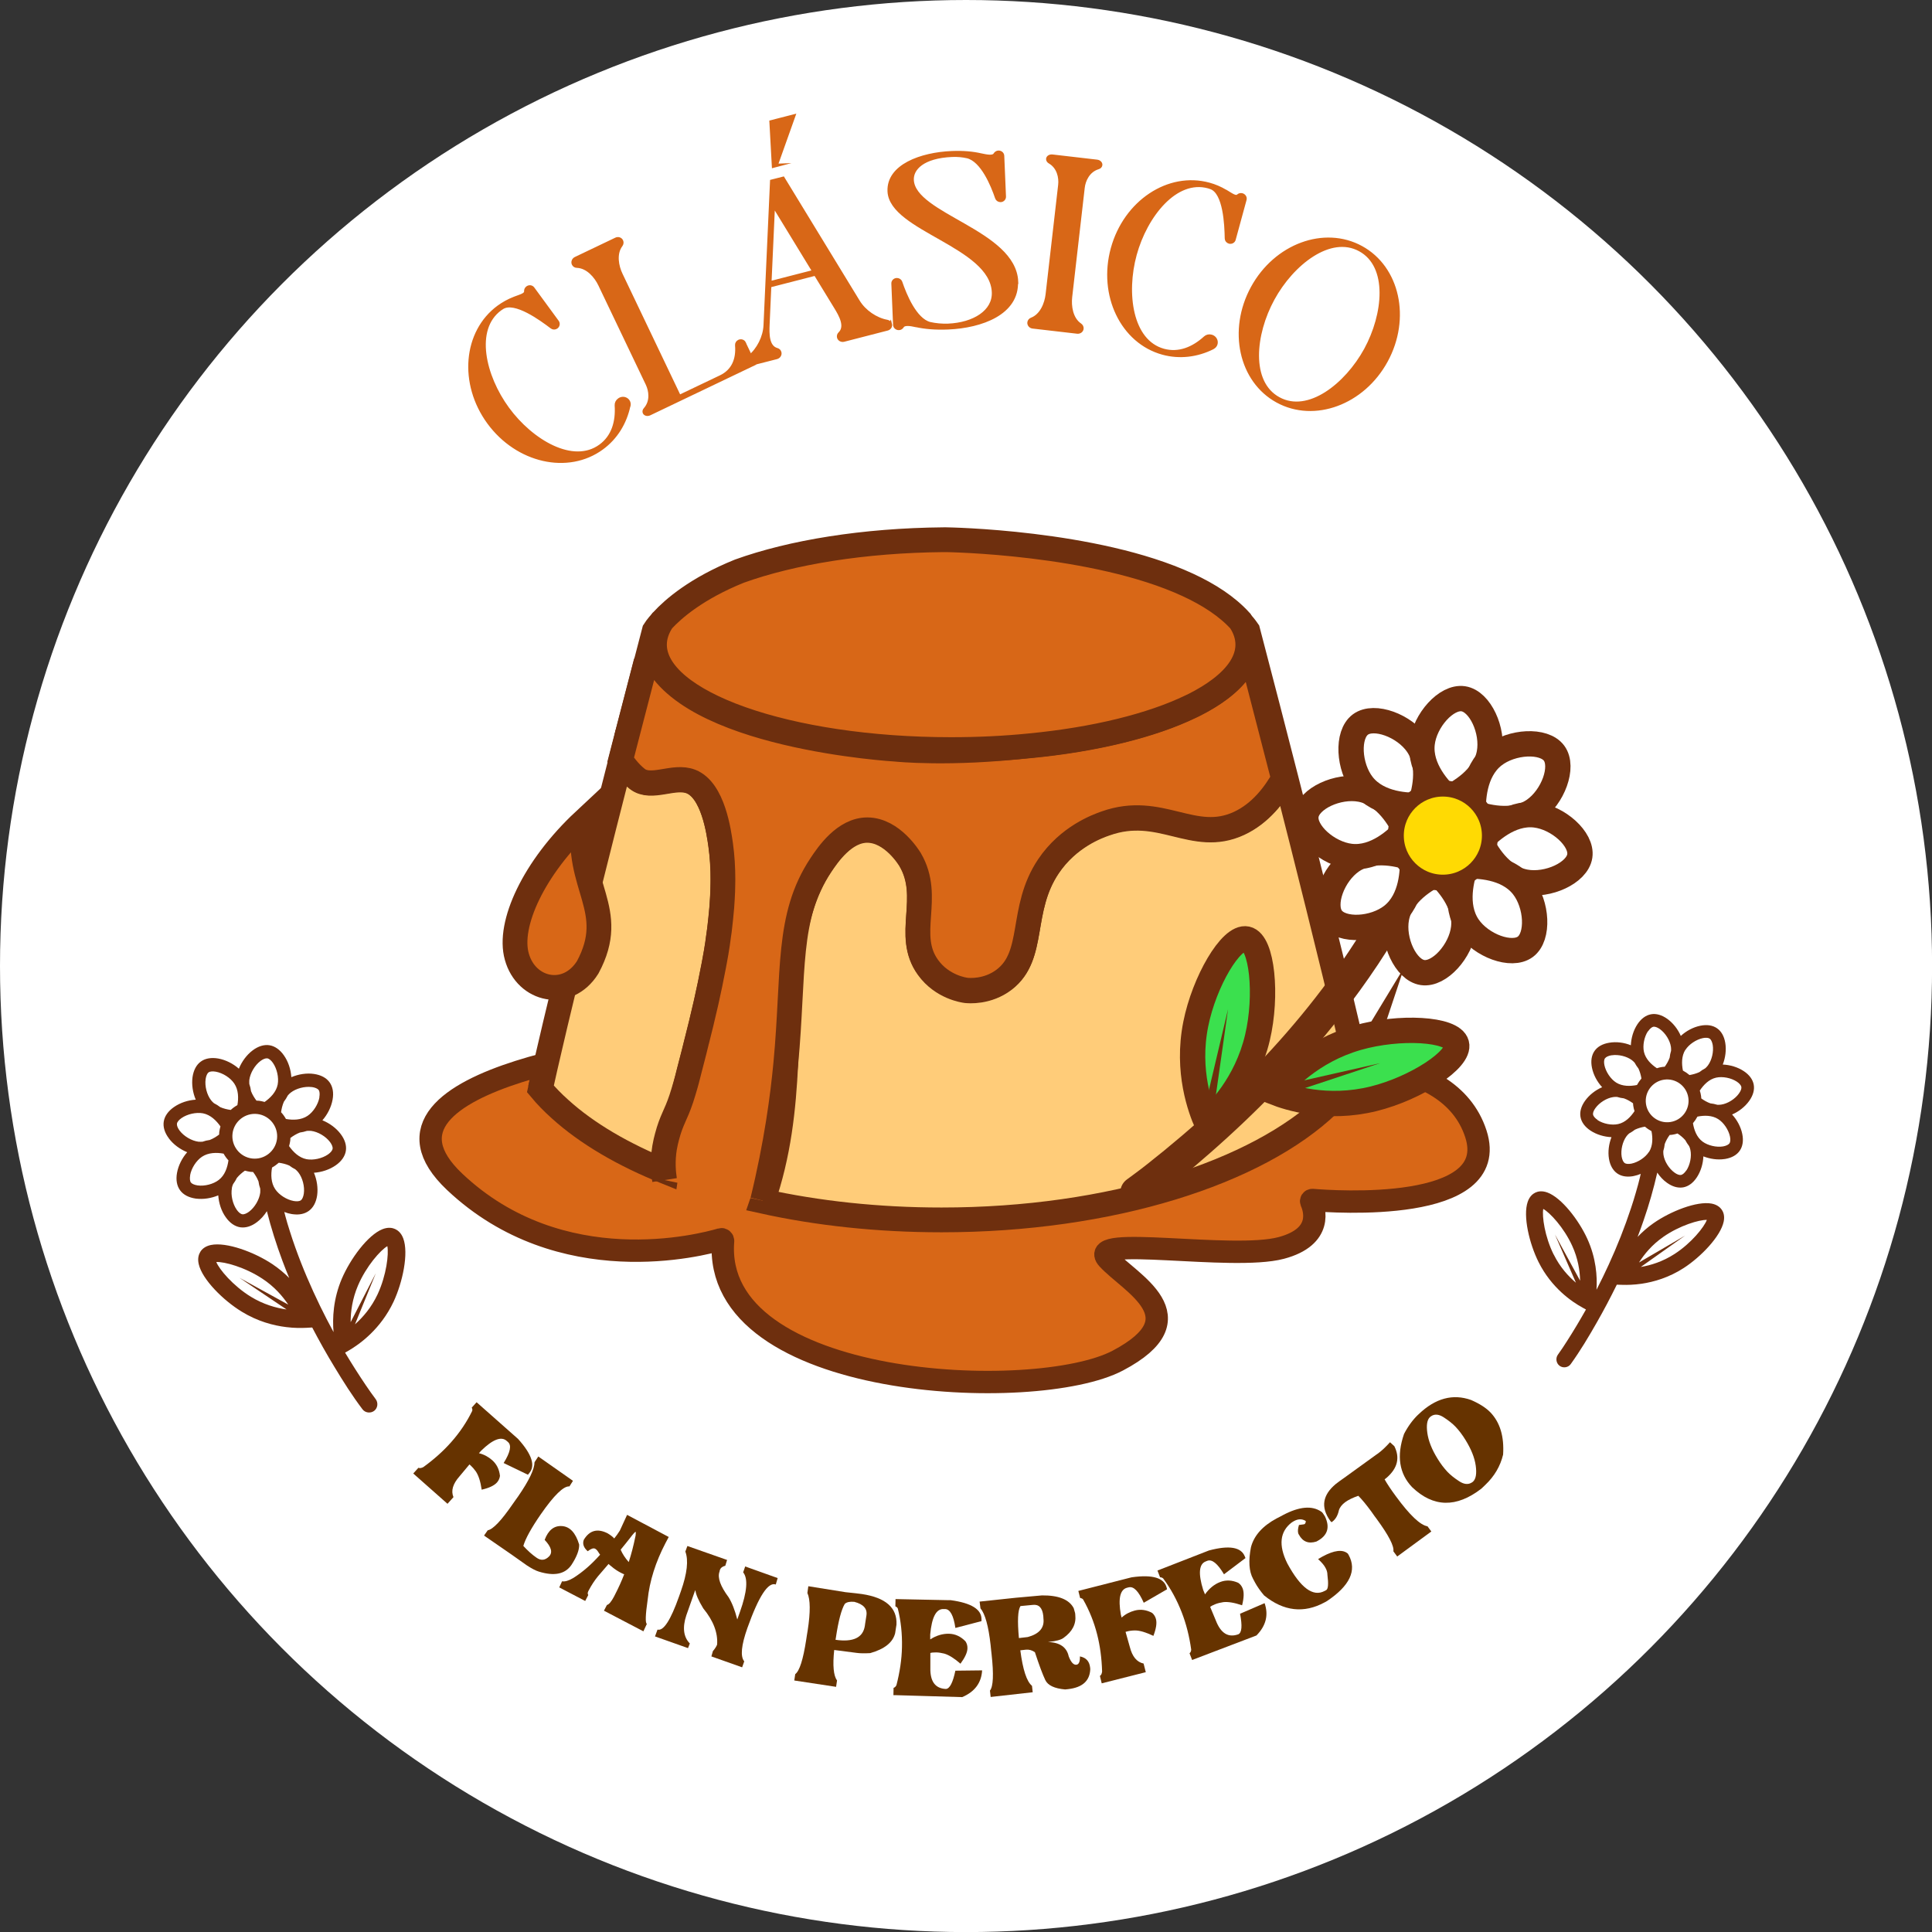 <?xml version="1.0" encoding="UTF-8"?>
<svg id="Capa_2" xmlns="http://www.w3.org/2000/svg" viewBox="0 0 246.35 246.35">
  <rect x="0" y="0" width="246.35" height="246.35" fill="#333333" stroke="none"/>
  <defs>
    <style>
      .cls-1, .cls-2 {
        fill: #fff;
      }

      .cls-3, .cls-4, .cls-5, .cls-6, .cls-7, .cls-8, .cls-2, .cls-9 {
        stroke-miterlimit: 10;
      }

      .cls-3, .cls-4, .cls-5, .cls-6, .cls-7, .cls-2, .cls-9 {
        stroke: #6e2f0e;
      }

      .cls-3, .cls-4, .cls-8 {
        fill: #d86717;
      }

      .cls-3, .cls-6, .cls-7 {
        stroke-width: 3.16px;
      }

      .cls-4 {
        stroke-width: 2.85px;
      }

      .cls-5 {
        fill: #3be04e;
        stroke-width: 3.23px;
      }

      .cls-10 {
        fill: #630;
      }

      .cls-11 {
        fill: #6e2f0e;
      }

      .cls-6 {
        fill: #ffcc79;
      }

      .cls-7 {
        fill: none;
      }

      .cls-8 {
        stroke: #d86717;
        stroke-width: .43px;
      }

      .cls-2 {
        stroke-width: 3.23px;
      }

      .cls-9 {
        fill: #ffda03;
        stroke-width: 2.04px;
      }
    </style>
  </defs>
  <g id="Capa_3">
    <g>
      <circle class="cls-1" cx="123.18" cy="123.18" r="123.18"/>
      <path class="cls-11" d="M223.62,138.31c-.12-.66-.56-1.26-1.27-1.73-.77-.51-1.74-.8-2.68-.84.34-.87.47-1.87.32-2.76-.14-.84-.5-1.49-1.06-1.87-.55-.38-1.28-.49-2.12-.32-.9.18-1.8.66-2.49,1.3-.37-.86-.99-1.65-1.73-2.18-.7-.5-1.42-.7-2.07-.58-.66.12-1.26.56-1.73,1.27-.51.77-.8,1.74-.84,2.68-.87-.35-1.86-.48-2.77-.32-.84.14-1.49.5-1.87,1.06-.38.55-.49,1.29-.32,2.12.18.9.66,1.8,1.3,2.49-.86.37-1.65.99-2.18,1.73-.5.7-.7,1.41-.58,2.07.12.66.56,1.26,1.27,1.73.77.51,1.74.8,2.68.84-.34.87-.47,1.86-.32,2.76.14.84.51,1.49,1.06,1.87.5.35,1.16.47,1.91.36.07-.01.14-.02.21-.04.29-.06.59-.15.87-.27-.04.17-.08.35-.12.52-.09.36-.12.46-.22.86-.09.33-.18.66-.28.99-.19.67-.4,1.34-.62,2-.81,2.45-1.76,4.85-2.84,7.2-.48,1.05-.99,2.1-1.52,3.13-.01.02-.03.05-.04.07.11-1.69-.05-4.03-1.17-6.49-1.09-2.39-3.29-5.25-5.11-5.91-.7-.25-1.21-.13-1.52.02-.31.15-.73.47-.97,1.17-.63,1.82.21,5.34,1.38,7.68,1.64,3.29,4.24,5.07,5.64,5.83l.4.22s0,.01,0,.02c-.77,1.36-1.57,2.71-2.42,4.03-.37.58-.75,1.16-1.15,1.71-.32.44-.23,1.09.21,1.42s1.1.24,1.42-.21c1.21-1.68,2.28-3.47,3.3-5.26.91-1.59,1.77-3.22,2.58-4.87l.72.02c.61.02,1.46,0,2.44-.14,1.56-.23,3.48-.78,5.38-2.01,2.2-1.43,4.7-4.03,5.09-5.92.15-.73-.05-1.22-.24-1.5s-.57-.65-1.3-.79c-1.9-.35-5.25.99-7.4,2.49-.79.55-1.46,1.15-2.04,1.76.27-.7.53-1.41.77-2.12.69-1.99,1.27-4.02,1.74-6.08.34.51.76.96,1.24,1.3.67.48,1.36.68,2,.59.02,0,.05,0,.07-.01.66-.12,1.26-.56,1.73-1.27.51-.77.8-1.74.84-2.68.85.33,1.81.47,2.69.34.03,0,.05,0,.08-.01.84-.14,1.49-.5,1.87-1.06.38-.55.49-1.29.32-2.12-.18-.9-.66-1.8-1.3-2.49.86-.37,1.65-.99,2.18-1.73.5-.7.7-1.41.58-2.07ZM198.11,159.97c-1.14-2.29-1.5-4.88-1.33-5.82.84.46,2.63,2.37,3.69,4.7.74,1.61.98,3.17,1.01,4.45l-3.21-5.89,2.68,6.15c-.98-.83-2.04-1.99-2.83-3.59ZM212.08,157.72c2.1-1.47,4.61-2.2,5.56-2.17-.33.9-1.96,2.95-4.11,4.34-1.51.98-3.04,1.45-4.31,1.66l5.65-4-5.88,3.43c.68-1.07,1.66-2.26,3.08-3.25ZM214.91,133.87c.45-.71,1.37-1.32,2.22-1.5.38-.08.71-.05.88.07.17.12.31.42.38.8.14.86-.11,1.93-.61,2.61h0c-.1.13-.21.25-.33.36-.27.14-.52.31-.75.49-.41.19-.85.31-1.27.38-.26-.22-.54-.41-.84-.57-.17-.85-.19-1.85.31-2.65ZM210.15,131.5c.21-.32.47-.54.67-.58,0,0,0,0,.01,0,.21-.03.51.08.82.3.71.51,1.29,1.44,1.41,2.27h0c.02.17.03.33.02.49-.09.29-.15.59-.18.88-.15.42-.38.82-.63,1.16-.11,0-.22.02-.33.03-.23.03-.45.09-.67.16-.72-.48-1.44-1.17-1.65-2.09-.18-.82.03-1.9.51-2.63ZM204.66,134.94c.12-.17.42-.31.8-.38.02,0,.03,0,.05,0,.85-.13,1.9.12,2.56.61h0c.13.1.25.21.36.33.14.27.31.52.49.75.19.41.31.85.38,1.27-.22.26-.41.54-.57.83-.85.17-1.85.19-2.65-.31-.71-.45-1.32-1.37-1.5-2.22-.08-.38-.05-.71.07-.88ZM203.71,142.8c-.32-.21-.54-.47-.58-.67-.04-.21.07-.52.3-.83.51-.71,1.44-1.29,2.27-1.41h0c.17-.03.34-.03.5-.02.29.09.57.15.86.18.43.15.82.38,1.17.63,0,.11.02.22.03.33.03.23.09.45.16.67-.48.72-1.17,1.45-2.09,1.65-.82.18-1.9-.03-2.63-.51ZM210.26,146.87c-.45.71-1.37,1.32-2.22,1.5-.38.08-.71.05-.88-.07-.17-.12-.31-.42-.38-.8-.14-.86.11-1.93.61-2.61h0c.1-.14.22-.26.35-.37.26-.14.51-.3.74-.48.41-.19.85-.31,1.27-.38.25.22.53.41.83.57.17.85.19,1.85-.31,2.65ZM215.02,149.24c-.21.32-.47.54-.67.58-.2.04-.52-.07-.83-.3-.71-.51-1.29-1.44-1.41-2.27h0c-.02-.17-.03-.33-.02-.49.09-.29.15-.59.18-.88.15-.42.38-.82.63-1.16.11,0,.22-.02.33-.03.23-.03.45-.09.67-.16.35.23.7.52.99.85.14.26.3.52.49.76.07.15.13.31.16.48.18.82-.03,1.9-.51,2.63ZM212.98,143.07c-1.49.22-2.88-.81-3.1-2.3-.22-1.49.81-2.88,2.3-3.1,1.49-.22,2.88.81,3.1,2.3s-.81,2.88-2.3,3.1ZM220.51,145.8c-.12.17-.42.31-.8.38-.85.14-1.93-.11-2.61-.61h0c-.76-.56-1.09-1.5-1.23-2.35.22-.26.41-.54.57-.84.85-.17,1.85-.19,2.65.32.71.45,1.32,1.37,1.5,2.22.08.38.05.71-.07.88ZM221.73,139.44c-.51.71-1.44,1.29-2.27,1.41h0c-.16.02-.33.03-.49.02-.29-.09-.59-.15-.88-.18-.42-.15-.82-.38-1.16-.63,0-.11-.02-.22-.03-.33-.03-.23-.09-.45-.16-.67.48-.72,1.17-1.45,2.09-1.65.82-.18,1.9.03,2.63.51.32.21.54.47.58.67.04.21-.07.52-.3.83Z"/>
      <path class="cls-11" d="M21.54,145.17c.57.76,1.42,1.38,2.33,1.75-.65.74-1.13,1.69-1.3,2.64-.16.88-.02,1.65.39,2.21.41.57,1.1.93,1.98,1.06.03,0,.05,0,.08.01.92.11,1.93-.05,2.81-.42.07.99.39,2,.95,2.78.51.73,1.15,1.18,1.84,1.29.02,0,.05,0,.08.01.67.08,1.39-.15,2.07-.67.49-.37.92-.85,1.26-1.39.54,2.14,1.21,4.25,1.98,6.32.27.74.57,1.47.87,2.2-.62-.62-1.34-1.23-2.18-1.79-2.29-1.52-5.83-2.83-7.81-2.42-.76.16-1.15.55-1.34.86s-.39.82-.21,1.58c.45,1.97,3.14,4.63,5.48,6.06,2.02,1.24,4.03,1.77,5.68,1.97,1.03.13,1.92.12,2.56.09l.75-.04c.89,1.7,1.83,3.38,2.83,5.02,1.12,1.85,2.28,3.7,3.59,5.42.35.46,1.04.53,1.49.18s.53-1.03.18-1.49c-.44-.57-.84-1.17-1.25-1.76-.92-1.36-1.8-2.75-2.64-4.15,0,0,0-.01,0-.02l.42-.24c1.45-.84,4.11-2.76,5.75-6.24,1.16-2.48,1.95-6.18,1.24-8.08-.27-.73-.72-1.05-1.05-1.2-.33-.15-.87-.26-1.59.02-1.88.74-4.11,3.79-5.19,6.31-1.11,2.6-1.21,5.06-1.06,6.82-.01-.03-.03-.05-.04-.08-.58-1.07-1.14-2.15-1.67-3.24-1.18-2.43-2.25-4.91-3.16-7.46-.25-.69-.48-1.38-.7-2.08-.11-.34-.21-.69-.32-1.03-.12-.41-.15-.51-.25-.89-.05-.18-.09-.36-.14-.54.3.12.61.21.92.26.08.01.15.02.22.03.79.1,1.47-.05,1.99-.43.57-.41.93-1.1,1.06-1.98.13-.94-.03-1.98-.41-2.88.99-.07,1.99-.4,2.78-.95.73-.51,1.18-1.15,1.29-1.84.11-.69-.12-1.44-.66-2.15-.57-.76-1.42-1.38-2.33-1.75.65-.74,1.13-1.69,1.3-2.64.16-.88.02-1.65-.39-2.21-.41-.57-1.1-.93-1.98-1.06-.95-.14-1.98.03-2.89.41-.07-.99-.39-1.99-.95-2.78-.51-.73-1.15-1.18-1.84-1.29-.68-.11-1.44.12-2.15.66-.76.57-1.38,1.42-1.75,2.33-.74-.65-1.69-1.13-2.64-1.3-.88-.15-1.65-.02-2.21.39-.57.41-.93,1.1-1.06,1.98-.13.95.03,1.98.41,2.88-.99.06-1.99.39-2.79.95-.73.51-1.18,1.15-1.29,1.84-.11.69.12,1.44.66,2.15ZM45.27,168.85l2.65-6.5-3.21,6.24c0-1.34.21-2.97.94-4.68,1.05-2.46,2.87-4.51,3.74-5.01.2.98-.11,3.7-1.24,6.13-.79,1.69-1.87,2.93-2.87,3.82ZM36.77,166.36l-6.24-3.43,6.01,4.04c-1.34-.19-2.95-.64-4.55-1.62-2.28-1.4-4.04-3.5-4.41-4.43,1-.06,3.64.65,5.88,2.13,1.52,1,2.57,2.22,3.31,3.32ZM30.28,140.91c-.31.17-.6.38-.86.62-.44-.06-.91-.17-1.34-.36-.25-.19-.51-.36-.8-.5-.13-.11-.25-.23-.36-.37h0c-.54-.69-.83-1.81-.7-2.71.06-.4.2-.72.37-.85.18-.13.52-.16.92-.09.9.16,1.87.78,2.36,1.51.55.82.56,1.87.4,2.76ZM35.41,138.28c-.19.97-.93,1.71-1.67,2.23-.23-.06-.46-.12-.7-.15-.12-.01-.23-.02-.34-.02-.27-.36-.52-.76-.69-1.2-.04-.31-.11-.61-.22-.92-.01-.17-.01-.34,0-.51h0c.11-.87.69-1.87,1.42-2.42.32-.24.63-.36.85-.34,0,0,.01,0,.02,0,.22.03.49.25.72.58.52.75.77,1.87.61,2.74ZM40.73,139.92c-.16.9-.78,1.87-1.51,2.36-.82.55-1.87.56-2.76.4-.17-.31-.38-.6-.62-.86.06-.44.17-.91.36-1.34.19-.25.35-.51.5-.8.11-.13.23-.25.37-.36h0c.68-.53,1.77-.82,2.66-.71.02,0,.03,0,.05,0,.4.06.72.2.85.37s.16.52.09.92ZM39.09,147.81c-.97-.19-1.71-.93-2.23-1.67.06-.23.12-.46.15-.7.01-.12.02-.23.02-.34.36-.27.77-.52,1.21-.69.3-.04.6-.11.9-.21.17-.01.35-.01.53,0h0c.87.11,1.86.69,2.41,1.42.24.32.37.65.33.86-.03.22-.25.49-.58.72-.75.52-1.88.77-2.74.61ZM34.69,148.87c.31-.17.6-.38.86-.61.44.06.91.17,1.34.36.24.18.5.35.78.49.13.11.26.24.37.38h0c.54.69.83,1.81.7,2.71-.06.4-.2.72-.37.85-.18.13-.52.16-.92.09-.9-.16-1.87-.78-2.36-1.51-.55-.82-.56-1.87-.4-2.76ZM29.56,151.5c.03-.18.09-.35.16-.51.19-.26.36-.53.49-.8.3-.36.66-.67,1.02-.92.23.06.46.12.7.15.12.01.23.02.34.02.27.36.52.76.69,1.2.04.31.11.61.22.92.01.17.01.34,0,.52h0c-.11.87-.69,1.87-1.42,2.42-.32.24-.66.37-.86.33-.22-.03-.49-.25-.72-.58-.52-.75-.77-1.87-.61-2.74ZM29.65,144.54c.19-1.56,1.62-2.68,3.18-2.49s2.68,1.62,2.49,3.18-1.62,2.68-3.18,2.49-2.68-1.62-2.49-3.18ZM24.24,149.86c.16-.9.78-1.87,1.51-2.36.82-.55,1.87-.56,2.76-.4.17.31.38.6.62.86-.13.9-.45,1.89-1.23,2.49h0c-.69.54-1.82.83-2.71.7-.4-.06-.72-.2-.85-.37-.13-.18-.16-.52-.09-.92ZM22.56,143.29c.03-.22.25-.49.58-.72.75-.52,1.87-.77,2.74-.61.97.19,1.71.93,2.23,1.67-.06.23-.12.46-.15.7-.01.12-.02.23-.02.34-.36.27-.76.52-1.2.69-.31.04-.61.11-.92.22-.17.01-.34.01-.51,0h0c-.87-.11-1.86-.69-2.41-1.42-.24-.32-.37-.65-.33-.86Z"/>
      <g>
        <path class="cls-10" d="M52.7,187.88l.65-.72c.17.07.38.04.63-.09,1.37-.99,2.55-2.05,3.55-3.18,1.08-1.22,1.98-2.55,2.68-3.98.04-.14.02-.28-.06-.42l.62-.69c3,2.65,4.71,4.16,5.11,4.52l.17.15c1.79,1.98,2.26,3.45,1.4,4.41l-.14.16-3.09-1.49c.85-1.36,1.04-2.26.55-2.68l-.16-.14c-.69-.62-1.79-.19-3.28,1.27l-.26.3c.63.15,1.19.45,1.68.88.58.51.91,1.18,1,2.01-.04.32-.17.6-.38.84-.35.39-.99.7-1.95.92-.15-1.04-.4-1.81-.74-2.32-.22-.31-.45-.57-.68-.78l-.14-.12-1.27,1.52c-.85.96-1.11,1.84-.77,2.65l-.76.85-4.36-3.86Z"/>
        <path class="cls-10" d="M72.86,199.55c-.81,1.17-2.18,1.45-4.14.85-.4-.12-.92-.39-1.56-.81-.18-.13-.82-.58-1.92-1.36l-3.52-2.43.47-.67c.67-.12,1.73-1.23,3.18-3.34l.31-.44c.14-.19.27-.38.4-.56,1.37-1.99,2.07-3.44,2.08-4.35l.48-.72,4.42,3.1-.45.71c-.75-.06-1.97,1.13-3.67,3.58-1.21,1.75-1.94,3.09-2.21,4.01.55.6,1.11,1.11,1.68,1.5.56.4,1.09.35,1.59-.15.5-.5.31-1.21-.55-2.12.46-1.24,1.2-1.83,2.21-1.76,1.01.07,1.74.86,2.19,2.36.02.7-.31,1.56-.99,2.6Z"/>
        <path class="cls-10" d="M77.59,199.43c-.37.44-.82.96-1.35,1.57-.43.53-.82,1.12-1.16,1.77l-.05.09c-.11.21-.12.38-.02.52l-.39.76-3.31-1.73.36-.78c.36.07.84-.07,1.43-.42,1.19-.75,2.33-1.74,3.42-2.97-.07-.08-.15-.21-.25-.37-.12-.19-.25-.32-.38-.39-.22-.12-.54,0-.95.32-.52-.46-.69-.95-.5-1.46.73-1.21,1.74-1.48,3.03-.83.4.24.68.46.85.66.24-.29.48-.63.72-1.01l.92-2,5.31,2.82c-.16.3-.3.56-.41.77-1.26,2.42-2.03,4.83-2.28,7.25-.28,1.93-.31,2.95-.1,3.06l-.44.95-5.03-2.63.38-.73c.26-.06.56-.42.91-1.08.05-.09.1-.19.15-.3.42-.81.8-1.65,1.14-2.53-.1-.04-.26-.11-.47-.22-.4-.21-.79-.47-1.15-.78-.19-.15-.31-.25-.37-.32ZM81.04,195.86c.04-.34.04-.52.01-.53-.06-.03-.31.25-.76.84-.33.42-.71.9-1.15,1.43.23.54.57,1.06,1.03,1.58.32-.97.61-2.08.86-3.32Z"/>
        <path class="cls-10" d="M92.44,199.66c-.34.09-.55.26-.64.51-.02.06-.04.12-.04.19l-.02.05c-.27.77.12,1.85,1.16,3.25.44.71.81,1.66,1.11,2.84l.34-.96c.92-2.58,1.05-4.26.41-5.05l.26-.75,4.14,1.48-.24.82c-.98-.35-2.18,1.51-3.62,5.55-.78,2.21-.92,3.62-.4,4.25l-.27.76-3.92-1.39.19-.67c.28-.33.46-.62.54-.84.11-1.51-.48-3.05-1.77-4.62-.62-1.02-.95-1.8-1-2.32l-.08.16-1.08,3.06c-.51,1.55-.36,2.75.45,3.58l-.23.59-4.21-1.49.32-.87c.76.21,1.67-1.19,2.74-4.21l.25-.71c.79-2.24.98-3.92.56-5.03l.26-.71,5.06,1.78-.23.75Z"/>
        <path class="cls-10" d="M106.37,210.39c-.21,1.97-.09,3.27.36,3.89l-.12.81-5.33-.81.12-.81c.55-.4,1.01-1.86,1.4-4.39l.08-.53c.04-.23.08-.45.11-.67.36-2.34.34-3.93-.04-4.76l.12-.86,4.74.76c1.07.11,1.78.19,2.11.24,3.03.46,4.49,1.76,4.39,3.89l-.17,1.1c-.29,1.17-1.34,2.02-3.18,2.54-.73.04-1.31.03-1.73-.03l-2.86-.37ZM106.53,209.09c2.27.33,3.52-.27,3.75-1.79.01-.07.02-.15.03-.23l.17-1.09c.13-.86-.39-1.43-1.55-1.73-.56-.05-.96.03-1.21.26-.43.71-.81,2.14-1.13,4.27l-.05.31Z"/>
        <path class="cls-10" d="M118.63,209.03c.77-.49,1.57-.73,2.38-.71.79.02,1.49.34,2.1.97.18.27.26.57.25.89-.01.52-.31,1.17-.89,1.96-.79-.69-1.48-1.12-2.07-1.29-.38-.09-.72-.15-1.04-.15-.32,0-.56.02-.73.07v1.89c-.04,1.74.62,2.64,1.98,2.7.49-.03.89-.8,1.21-2.33l3.41-.04c-.09,1.59-.94,2.73-2.54,3.41l-8.5-.25h-.27s.02-.93.02-.93c.16-.05.29-.17.37-.36.43-1.67.67-3.28.7-4.83.04-1.71-.14-3.36-.53-4.93-.06-.13-.17-.22-.31-.27l.02-.93c4.01.08,6.28.13,6.82.14h.22c2.64.36,3.95,1.18,3.92,2.46v.21s-3.33.87-3.33.87c-.23-1.59-.67-2.39-1.31-2.41h-.21c-.93-.03-1.49,1.05-1.69,3.24v.63Z"/>
        <path class="cls-10" d="M130.1,210.43c.32,2.46.81,3.98,1.49,4.53l.09.82-5.36.6-.09-.81c.42-.53.49-2.06.21-4.61l-.06-.54c-.02-.24-.04-.46-.07-.69-.27-2.4-.7-3.95-1.29-4.65l-.11-.86,4.61-.49c1.29-.11,2.41-.21,3.34-.3,2.12-.02,3.47.52,4.05,1.63l.18.64.02.22c.13,1.15-.37,2.12-1.5,2.93-.32.24-.92.4-1.8.5l-.19.02c1.51.05,2.4.66,2.65,1.83.29.75.61,1.1.96,1.07h.02c.32-.04.47-.39.45-1.06.78.15,1.21.62,1.3,1.41l.02.21c-.06,1.5-1,2.34-2.82,2.55-.12.01-.25.03-.39.04-1.36-.12-2.21-.52-2.53-1.21-.33-.69-.77-1.87-1.32-3.54-.37-.25-.74-.36-1.14-.32l-.72.08ZM129.93,208.87l1.12-.13c1.47-.4,2.14-1.18,2-2.36,0-.12-.01-.23-.02-.34-.11-1.02-.56-1.49-1.33-1.4l-1.58.15c-.34.53-.4,1.88-.2,4.07Z"/>
        <path class="cls-10" d="M140.48,214.64l-.23-.94c.16-.1.25-.29.28-.57-.05-1.69-.26-3.26-.63-4.72-.4-1.58-1-3.07-1.79-4.46-.09-.11-.22-.17-.38-.19l-.23-.9c3.88-.99,6.09-1.56,6.61-1.69l.21-.05c2.64-.37,4.12.07,4.44,1.32l.05.21-2.97,1.72c-.65-1.47-1.28-2.12-1.91-1.97l-.21.05c-.9.23-1.16,1.37-.8,3.43l.1.38c.48-.44,1.04-.73,1.68-.9.75-.19,1.49-.09,2.22.31.24.21.4.48.48.79.13.51.02,1.21-.33,2.13-.95-.45-1.72-.69-2.34-.69-.38,0-.73.05-1.03.13l-.18.05.54,1.91c.31,1.24.9,1.95,1.76,2.13l.28,1.1-5.65,1.43Z"/>
        <path class="cls-10" d="M153.65,203.3c.53-.75,1.17-1.28,1.92-1.57.74-.29,1.5-.26,2.31.09.27.18.46.43.57.72.19.49.17,1.2-.07,2.15-1-.34-1.8-.47-2.4-.4-.39.06-.72.14-1.02.26-.3.12-.51.23-.65.35l.73,1.75c.63,1.62,1.58,2.2,2.86,1.74.45-.21.52-1.08.22-2.62l3.13-1.35c.52,1.51.18,2.88-1.04,4.12l-7.95,3.03-.25.1-.33-.86c.13-.11.2-.26.21-.47-.24-1.71-.64-3.29-1.2-4.73-.62-1.6-1.41-3.05-2.38-4.35-.11-.09-.24-.14-.39-.14l-.33-.86c3.73-1.46,5.85-2.29,6.36-2.48l.21-.08c2.58-.69,4.1-.43,4.57.77l.08.2-2.74,2.07c-.82-1.38-1.53-1.95-2.13-1.72l-.2.08c-.86.33-.97,1.55-.32,3.64l.24.58Z"/>
        <path class="cls-10" d="M164.73,194.11c-1.54,1.17-1.73,2.92-.59,5.23,1.7,3.15,3.3,4.32,4.77,3.52l.19-.1c.26-.14.31-.79.16-1.95,0-.3-.08-.6-.25-.9-.17-.33-.49-.7-.94-1.11.26-.15.45-.26.57-.33,1.5-.81,2.57-.93,3.22-.37.04.06.08.13.11.18,1.07,1.97.14,3.93-2.78,5.88l-.29.16c-2.64,1.43-5.22,1.14-7.72-.89-.48-.57-.87-1.12-1.15-1.64l-.25-.47c-.52-.95-.61-2.3-.27-4.04.39-1.48,1.48-2.7,3.26-3.66.1-.05.2-.1.3-.15.18-.1.36-.19.54-.29,2.07-1.09,3.69-1.23,4.86-.43.12.06.27.27.47.6h0c.67,1.39.35,2.44-.97,3.15l-.11.06c-1,.32-1.75.03-2.24-.88l-.07-.13c-.09-.27-.06-.64.08-1.1l.61-.08.13-.04c.11-.15.15-.28.12-.39h0c-.46-.29-.96-.28-1.51.02-.09.05-.18.1-.26.16Z"/>
        <path class="cls-10" d="M169.77,194.09l-.11-.12-.07-.09c-1.2-1.7-.95-3.25.73-4.65.12-.1.28-.22.46-.35.18-.13.39-.28.62-.44l4.04-2.92c.1-.07.2-.14.3-.21.44-.32.94-.79,1.5-1.41l.55.5c.74,1.47.42,2.81-.97,4.02l-.27.21c.32.57.81,1.31,1.47,2.2,1.74,2.37,3.08,3.64,4,3.79l.49.66-4.35,3.19-.49-.66c.11-.67-.6-2.03-2.11-4.1l-.32-.43c-.13-.19-.26-.37-.38-.54-.63-.86-1.18-1.53-1.66-2.01-.7.24-1.26.51-1.67.81-.43.32-.7.67-.81,1.05-.14.65-.42,1.12-.81,1.42-.04.03-.08.06-.12.08Z"/>
        <path class="cls-10" d="M180.84,180.38l.08-.08c2.11-2.01,4.33-2.61,6.65-1.79,1.08.47,1.91,1,2.48,1.59,1.22,1.28,1.76,3.07,1.61,5.38-.35,1.46-1.1,2.75-2.27,3.86l-.49.47c-3.19,2.47-6.14,2.41-8.84-.18-1.65-1.73-2-3.99-1.03-6.79.51-.98,1.11-1.8,1.81-2.47ZM187.7,189.02s.09-.06.13-.1c.37-.35.48-1.03.34-2.04s-.58-2.1-1.31-3.28c-.39-.64-.81-1.19-1.25-1.66-.38-.4-.88-.8-1.51-1.21-.63-.41-1.17-.46-1.63-.14-.05.04-.1.07-.14.11-.36.34-.47,1.02-.33,2.02s.57,2.1,1.31,3.29c.39.64.81,1.19,1.25,1.66.38.4.88.8,1.51,1.21.63.41,1.17.45,1.64.13Z"/>
      </g>
      <g>
        <path class="cls-4" d="M167.24,135.58s17.44-1.83,20.95,9c3.29,10.17-18.23,8.65-20.85,8.43-.11,0-.19.1-.15.21.42.93,1.59,4.47-3.83,5.91-6.27,1.66-24.94-1.72-22.12,1.38,2.82,3.1,11.79,7.44,1.29,12.98-10.44,5.51-51.83,3.76-50.33-15.25.01-.14-.12-.26-.26-.22-2.46.73-20.41,5.46-33.95-7.31-14.57-13.74,27.24-17.85,27.24-17.85h0s82.01,2.72,82.01,2.72Z"/>
        <g>
          <path class="cls-7" d="M69.17,137.6c-.1.42-.19.82-.27,1.21"/>
          <path class="cls-6" d="M92.19,112.2c0,.36,0,.73-.02,1.1,0,.13,0,.27-.01.4,0,.28-.02.55-.04.83-.02.36-.04.73-.07,1.1-.04.49-.08,1-.14,1.49-.03.33-.07.67-.11,1-.04.34-.08.68-.13,1.02-.01.12-.02.24-.05.35l-.12.89c-.11.73-.23,1.45-.37,2.18-.03.19-.07.39-.11.59-.15.8-.31,1.6-.48,2.41-.08.4-.17.8-.26,1.2-.09.42-.18.83-.27,1.24-.18.79-.37,1.59-.56,2.38-.01.03-.02.06-.02.09-.19.77-.38,1.53-.57,2.29-.01.05-.02.1-.04.15-.1.4-.2.81-.3,1.21-.11.42-.22.85-.33,1.28-.1.37-.2.75-.29,1.12-.08.3-.16.61-.23.91-.03.09-.05.18-.07.27-.12.46-.24.91-.35,1.37-.58,2.25-1.11,4.4-1.54,6.42-.08.35-.15.69-.21,1.03-.21,1.02-.38,2-.52,2.93-5.52-2.21-10.15-4.93-13.56-8.02-.93-.83-1.77-1.69-2.51-2.58h0c.09-.4.18-.81.27-1.22.11-.52.24-1.05.36-1.6.15-.67.31-1.36.48-2.07.25-1.07.51-2.2.79-3.38,1.16-4.9,2.57-10.71,4.22-17.31,1.25-5,2.63-10.47,4.13-16.32.21.34.99,1.54,2.12,2.41,1.79,1.38,4.64-.54,6.84.33,2.83,1.12,3.56,6.46,3.79,8.1.2,1.43.29,2.92.29,4.45Z"/>
          <path class="cls-7" d="M131.27,95.11c-10.16,1.19-17.04.46-17.04.46,0,0-27-1.57-31.01-12.25l-.92,1.41c.37-1.43.76-2.87,1.14-4.32,0,0,.3-.49,1.01-1.26-.66.99-1.01,2.02-1.01,3.07,0,7.39,16.94,13.38,37.83,13.38,3.46,0,6.81-.16,9.99-.48Z"/>
          <path class="cls-6" d="M173.08,136.26c-.95,1.57-2.18,3.09-3.68,4.53-9.09,8.75-27.77,14.76-49.34,14.76-8.15,0-15.88-.85-22.83-2.39,2.08-5.93,2.69-11.86,2.96-17.51.48-9.71.01-18.6,4.47-25.3.9-1.35,3.02-4.47,5.92-4.47,3.2,0,5.38,3.62,5.47,3.78,2.84,4.86-.73,9.6,2.28,13.74,1.81,2.51,4.61,2.89,4.86,2.92.26.03,2.7.28,4.86-1.38,4.02-3.09,1.92-8.89,5.62-14.42,2.55-3.81,6.28-5.14,7.3-5.49,7.01-2.49,11.19,2.7,17.01,0,2.76-1.28,4.55-3.69,5.67-5.68l-4.43-17.15s.52,4.03-6.99,7.73c1.27-.64,2.38-1.32,3.32-2.03,2.28-1.72,3.55-3.65,3.55-5.67,0-1.03-.33-2.04-.96-3,.35.38.67.77.96,1.19,3.49,13.33,6.52,25.19,8.98,35.12,1.54,6.19,2.86,11.62,3.93,16.19.38,1.63.74,3.16,1.06,4.56Z"/>
          <path class="cls-3" d="M84.74,150.47c-.15-.96-.28-2.41,0-4.13.1-.59.21-1.02.32-1.43.57-2.16,1.09-2.65,1.81-4.81.39-1.18.72-2.42.72-2.42.03-.11.06-.21.07-.27.07-.3.15-.61.23-.91.1-.37.19-.75.29-1.12.11-.42.21-.85.33-1.28.1-.4.2-.81.3-1.21.02-.05.03-.1.04-.15.19-.76.38-1.53.57-2.29,0-.03.01-.06.02-.09.19-.79.38-1.59.56-2.38.1-.41.18-.82.27-1.24.09-.4.18-.8.26-1.2.17-.81.33-1.61.48-2.41.04-.2.08-.39.11-.59.14-.73.26-1.45.37-2.18l.12-.89c.02-.11.04-.23.05-.35.05-.34.1-.67.13-1.02.04-.33.08-.67.11-1,.05-.5.1-1,.14-1.49.03-.37.05-.73.07-1.1.02-.28.03-.55.04-.83,0-.13.01-.27.01-.4.01-.37.02-.74.02-1.1,0-1.53-.09-3.01-.29-4.45-.23-1.63-.96-6.97-3.79-8.1-2.2-.87-5.05,1.05-6.84-.33-1.12-.87-1.9-2.06-2.12-2.41.17-.65.33-1.29.5-1.94.85-3.3,1.74-6.73,2.66-10.26l.92-1.41c4.01,10.68,31.01,12.25,31.01,12.25,0,0,6.88.73,17.04-.46,8.37-.8,15.58-2.6,20.57-5.01.14-.07.27-.13.4-.2,7.51-3.7,6.99-7.73,6.99-7.73l4.43,17.15c-1.12,1.99-2.92,4.41-5.67,5.68-5.83,2.7-10-2.49-17.01,0-1.01.36-4.74,1.68-7.3,5.49-3.7,5.53-1.59,11.33-5.62,14.42-2.16,1.66-4.61,1.41-4.86,1.38-.25-.03-3.05-.41-4.86-2.92-3.01-4.14.56-8.88-2.28-13.74-.1-.16-2.27-3.77-5.47-3.78-2.9,0-5.02,3.11-5.92,4.47-4.42,6.65-3.38,13.72-4.47,25.3-.4,4.27-1.2,10.3-2.96,17.51"/>
          <path class="cls-3" d="M159.11,82.2c0,2.02-1.27,3.95-3.55,5.67-.94.71-2.05,1.39-3.32,2.03-.13.06-.26.13-.4.19-4.98,2.41-12.19,4.21-20.57,5.01-3.18.32-6.53.48-9.99.48-20.89,0-37.83-5.99-37.83-13.38,0-1.06.35-2.08,1.01-3.07,1.39-1.51,4.35-4.09,9.81-6.3,6.65-2.4,15.85-3.92,26.04-4.01.12,0,.24,0,.36,0,0,0,18.91.26,30.79,5.76,2.68,1.24,5.01,2.75,6.68,4.59,0,0,0,0,.01.02.63.96.96,1.97.96,3Z"/>
        </g>
        <path class="cls-3" d="M74.94,123.34c-2.6,4.14-7.84,2.98-9.04-1.36-1.17-4.11,2.15-11.33,8.59-17.34-1.26,8.32,4.42,11.32.45,18.7Z"/>
        <g>
          <g>
            <path class="cls-11" d="M145.79,153.85c2.95-2.08,5.75-4.42,8.47-6.8,6.06-5.3,11.71-11.12,16.67-17.47,3.36-4.3,6.42-8.81,8.99-13.63,1.22-2.29-2.26-4.33-3.49-2.04-7.22,13.54-18.18,25.11-30.18,34.56-.21.16-.42.33-.63.49-.23.18.28-.22.07-.05-.11.08-.21.16-.32.24-.29.22-.58.44-.87.65-.25.19-.5.37-.75.55-2.11,1.49-.09,4.99,2.04,3.49h0Z"/>
            <g>
              <g id="_x3C_Repetición_radial_x3E_">
                <path class="cls-2" d="M178.07,117.04c.61-3.24,3.96-5.06,5.24-5.68,1.04.97,3.7,3.7,3.32,6.97-.34,2.93-3.09,6-5.24,5.68s-3.87-4.07-3.32-6.97Z"/>
              </g>
              <g id="_x3C_Repetición_radial_x3E_-2" data-name="_x3C_Repetición_radial_x3E_">
                <path class="cls-2" d="M172.38,109.78c2.72-1.86,6.38-.78,7.72-.31.05,1.42,0,5.23-2.58,7.28-2.31,1.83-6.43,2.06-7.72.31s.14-5.61,2.58-7.28Z"/>
              </g>
              <g id="_x3C_Repetición_radial_x3E_-3" data-name="_x3C_Repetición_radial_x3E_">
                <path class="cls-2" d="M173.5,100.64c3.24.61,5.06,3.96,5.68,5.24-.97,1.04-3.7,3.7-6.97,3.32-2.93-.34-6-3.09-5.68-5.24s4.07-3.87,6.97-3.32Z"/>
              </g>
              <g id="_x3C_Repetición_radial_x3E_-4" data-name="_x3C_Repetición_radial_x3E_">
                <path class="cls-2" d="M180.75,94.96c1.86,2.72.78,6.38.31,7.72-1.42.05-5.23,0-7.28-2.58-1.83-2.31-2.06-6.43-.31-7.72s5.61.14,7.28,2.58Z"/>
              </g>
              <g id="_x3C_Repetición_radial_x3E_-5" data-name="_x3C_Repetición_radial_x3E_">
                <path class="cls-2" d="M189.9,96.07c-.61,3.24-3.96,5.06-5.24,5.68-1.04-.97-3.7-3.7-3.32-6.97.34-2.93,3.09-6,5.24-5.68s3.87,4.07,3.32,6.97Z"/>
              </g>
              <g id="_x3C_Repetición_radial_x3E_-6" data-name="_x3C_Repetición_radial_x3E_">
                <path class="cls-2" d="M195.58,103.32c-2.72,1.86-6.38.78-7.72.31-.05-1.42,0-5.23,2.58-7.28,2.31-1.83,6.43-2.06,7.72-.31s-.14,5.61-2.58,7.28Z"/>
              </g>
              <g id="_x3C_Repetición_radial_x3E_-7" data-name="_x3C_Repetición_radial_x3E_">
                <path class="cls-2" d="M194.47,112.47c-3.24-.61-5.06-3.96-5.68-5.24.97-1.04,3.7-3.7,6.97-3.32,2.93.34,6,3.09,5.68,5.24s-4.07,3.87-6.97,3.32Z"/>
              </g>
              <g id="_x3C_Repetición_radial_x3E_-8" data-name="_x3C_Repetición_radial_x3E_">
                <path class="cls-2" d="M187.21,118.15c-1.86-2.72-.78-6.38-.31-7.72,1.42-.05,5.23,0,7.28,2.58,1.83,2.31,2.06,6.43.31,7.72s-5.61-.14-7.28-2.58Z"/>
              </g>
            </g>
            <circle class="cls-9" cx="183.98" cy="106.55" r="6"/>
            <path class="cls-5" d="M175.17,140.1c-5.99,1.49-10.89-.13-12.62-.8,1.17-1.44,4.62-5.28,10.55-6.98,5.32-1.52,12.1-1.16,12.62.8.52,1.95-5.18,5.65-10.55,6.98Z"/>
            <path class="cls-5" d="M160.34,132.3c-1.42,6.01-5.1,9.63-6.49,10.86-.74-1.7-2.59-6.52-1.38-12.57,1.08-5.43,4.51-11.29,6.49-10.86s2.65,7.19,1.38,12.57Z"/>
          </g>
          <polygon class="cls-11" points="162.36 138.65 175.96 135.57 162.72 139.96 162.36 138.65 162.36 138.65"/>
          <polygon class="cls-11" points="153.19 143.04 156.59 128.67 154.52 143.29 153.19 143.04 153.19 143.04"/>
        </g>
      </g>
      <g>
        <path class="cls-8" d="M80.17,51.75c-.46,2.15-1.61,4.07-3.42,5.39-4.33,3.17-10.79,1.71-14.43-3.26-3.64-4.97-3.07-11.57,1.26-14.74.62-.45,1.28-.81,1.97-1.08h0s.02,0,.03-.01c.01,0,.03-.01.04-.02.79-.3,1.45-.45,1.42-.88-.01-.18.06-.35.21-.46.23-.17.54-.13.7.09l3.12,4.26c.15.21.1.51-.12.67-.18.13-.42.13-.59,0-1.38-1.05-4.69-3.47-6.29-2.5-.1.06-.19.12-.29.19-3.5,2.56-2.08,8.58.95,12.71,3.02,4.13,8.33,7.31,11.83,4.75,1.6-1.17,2.17-3.05,2.03-5.16-.02-.28.11-.55.35-.72.6-.44,1.4.04,1.25.75Z"/>
        <path class="cls-8" d="M94.89,43.75l1.26,2.64-13.32,6.37c-.27.13-.56.06-.66-.14-.07-.14-.03-.31.1-.45.88-1,.68-2.35.27-3.21l-6.05-12.66c-.5-1.05-1.55-2.31-2.93-2.36-.19,0-.36-.11-.44-.28-.12-.25,0-.56.26-.69l5.17-2.47c.27-.13.58-.03.7.23.08.17.05.37-.06.52-.83,1.1-.51,2.71,0,3.76l7.43,15.56,5.26-2.51c1.62-.77,2.21-2.26,2.06-4.04-.02-.2.1-.4.29-.49.25-.12.55-.03.67.21Z"/>
        <path class="cls-8" d="M113.53,41.33c.07.27-.11.54-.39.61l-5.55,1.43c-.29.07-.58-.09-.65-.36-.04-.17,0-.35.14-.48.93-.9.09-2.36-.53-3.37l-2.58-4.22-5.83,1.5-.22,4.94c-.05,1.18-.08,2.87,1.16,3.21.18.05.31.18.35.36.07.27-.11.55-.4.63l-3.01.77c-.28.07-.57-.08-.63-.35-.05-.19.02-.38.18-.51,1.13-.92,1.93-2.51,2-4.01l.83-18.37,1.45-.37,9.58,15.7c.78,1.28,2.25,2.29,3.69,2.55.2.04.36.17.4.36ZM103.8,34.63l-5.19-8.5-.45,9.94,5.64-1.45ZM98.97,21.09l-.34.09-.31-5.64,2.88-.74-2.24,6.29Z"/>
        <path class="cls-8" d="M129.59,35.9c.17,4.03-4.44,5.72-8.69,5.9-1.67.07-2.96-.06-4.04-.29,0,0,0,0,0,0,0,0,0,0,0,0-.01,0-.02,0-.03,0-.84-.19-1.56-.27-1.78.11-.09.15-.25.26-.43.26-.28.01-.52-.19-.53-.46l-.22-5.27c-.01-.26.2-.48.48-.49.22,0,.42.12.49.32.55,1.62,1.84,4.8,3.73,5.29.72.16,1.5.24,2.33.21,3.28-.14,5.89-1.74,5.78-4.23-.25-5.94-13.1-7.97-13.3-12.86-.14-3.23,4.07-4.76,7.99-4.92,1.5-.06,2.68.06,3.69.29t0,0c.86.19,1.6.31,1.82-.08.09-.15.25-.26.43-.27.28-.01.52.19.53.46l.22,5.2c.01.26-.2.48-.47.49-.22,0-.42-.12-.49-.32-.55-1.62-1.85-4.8-3.75-5.27-.62-.14-1.28-.2-1.96-.17-3.72.16-5.15,1.7-5.08,3.15.19,4.5,13.04,6.57,13.31,12.96Z"/>
        <path class="cls-8" d="M138.1,23.94l-1.6,13.94c-.13,1.15.09,2.78,1.23,3.55.16.11.25.29.23.47-.03.28-.29.47-.59.44l-5.69-.66c-.29-.03-.5-.29-.47-.56.02-.18.15-.34.33-.41,1.29-.49,1.87-2.03,2-3.18l1.6-13.94c.11-.94-.15-2.28-1.3-2.94-.16-.09-.25-.24-.24-.39.03-.23.28-.38.58-.35l5.69.66c.29.03.51.25.48.47-.02.15-.14.28-.32.33-1.27.38-1.83,1.63-1.93,2.57Z"/>
        <path class="cls-8" d="M154.62,44.34c-1.97.98-4.19,1.27-6.35.68-5.18-1.42-8.05-7.39-6.42-13.33,1.63-5.94,7.15-9.61,12.32-8.19.74.2,1.43.5,2.07.88h0s.02,0,.03.01c.01,0,.03.02.04.02.72.43,1.25.85,1.57.56.13-.12.32-.17.5-.12.27.08.43.34.36.6l-1.39,5.09c-.07.25-.34.39-.6.32-.21-.06-.37-.24-.37-.46-.03-1.74-.2-5.83-1.96-6.48-.11-.04-.22-.07-.33-.11-4.18-1.15-8.01,3.71-9.36,8.65-1.35,4.94-.54,11.07,3.64,12.22,1.91.52,3.74-.2,5.3-1.62.21-.19.5-.26.78-.18.72.2.84,1.12.19,1.44Z"/>
        <path class="cls-8" d="M176.75,46.01c-2.95,5.41-9.16,7.7-13.87,5.13-4.71-2.57-6.13-9.04-3.18-14.45,2.95-5.41,9.16-7.7,13.87-5.13,4.71,2.57,6.13,9.04,3.18,14.45ZM174.14,44.58c2.45-4.49,3.08-10.65-.73-12.73-3.8-2.08-8.65,1.77-11.1,6.26-2.46,4.5-3.08,10.65.73,12.73,3.8,2.08,8.64-1.77,11.1-6.26Z"/>
      </g>
    </g>
  </g>
</svg>